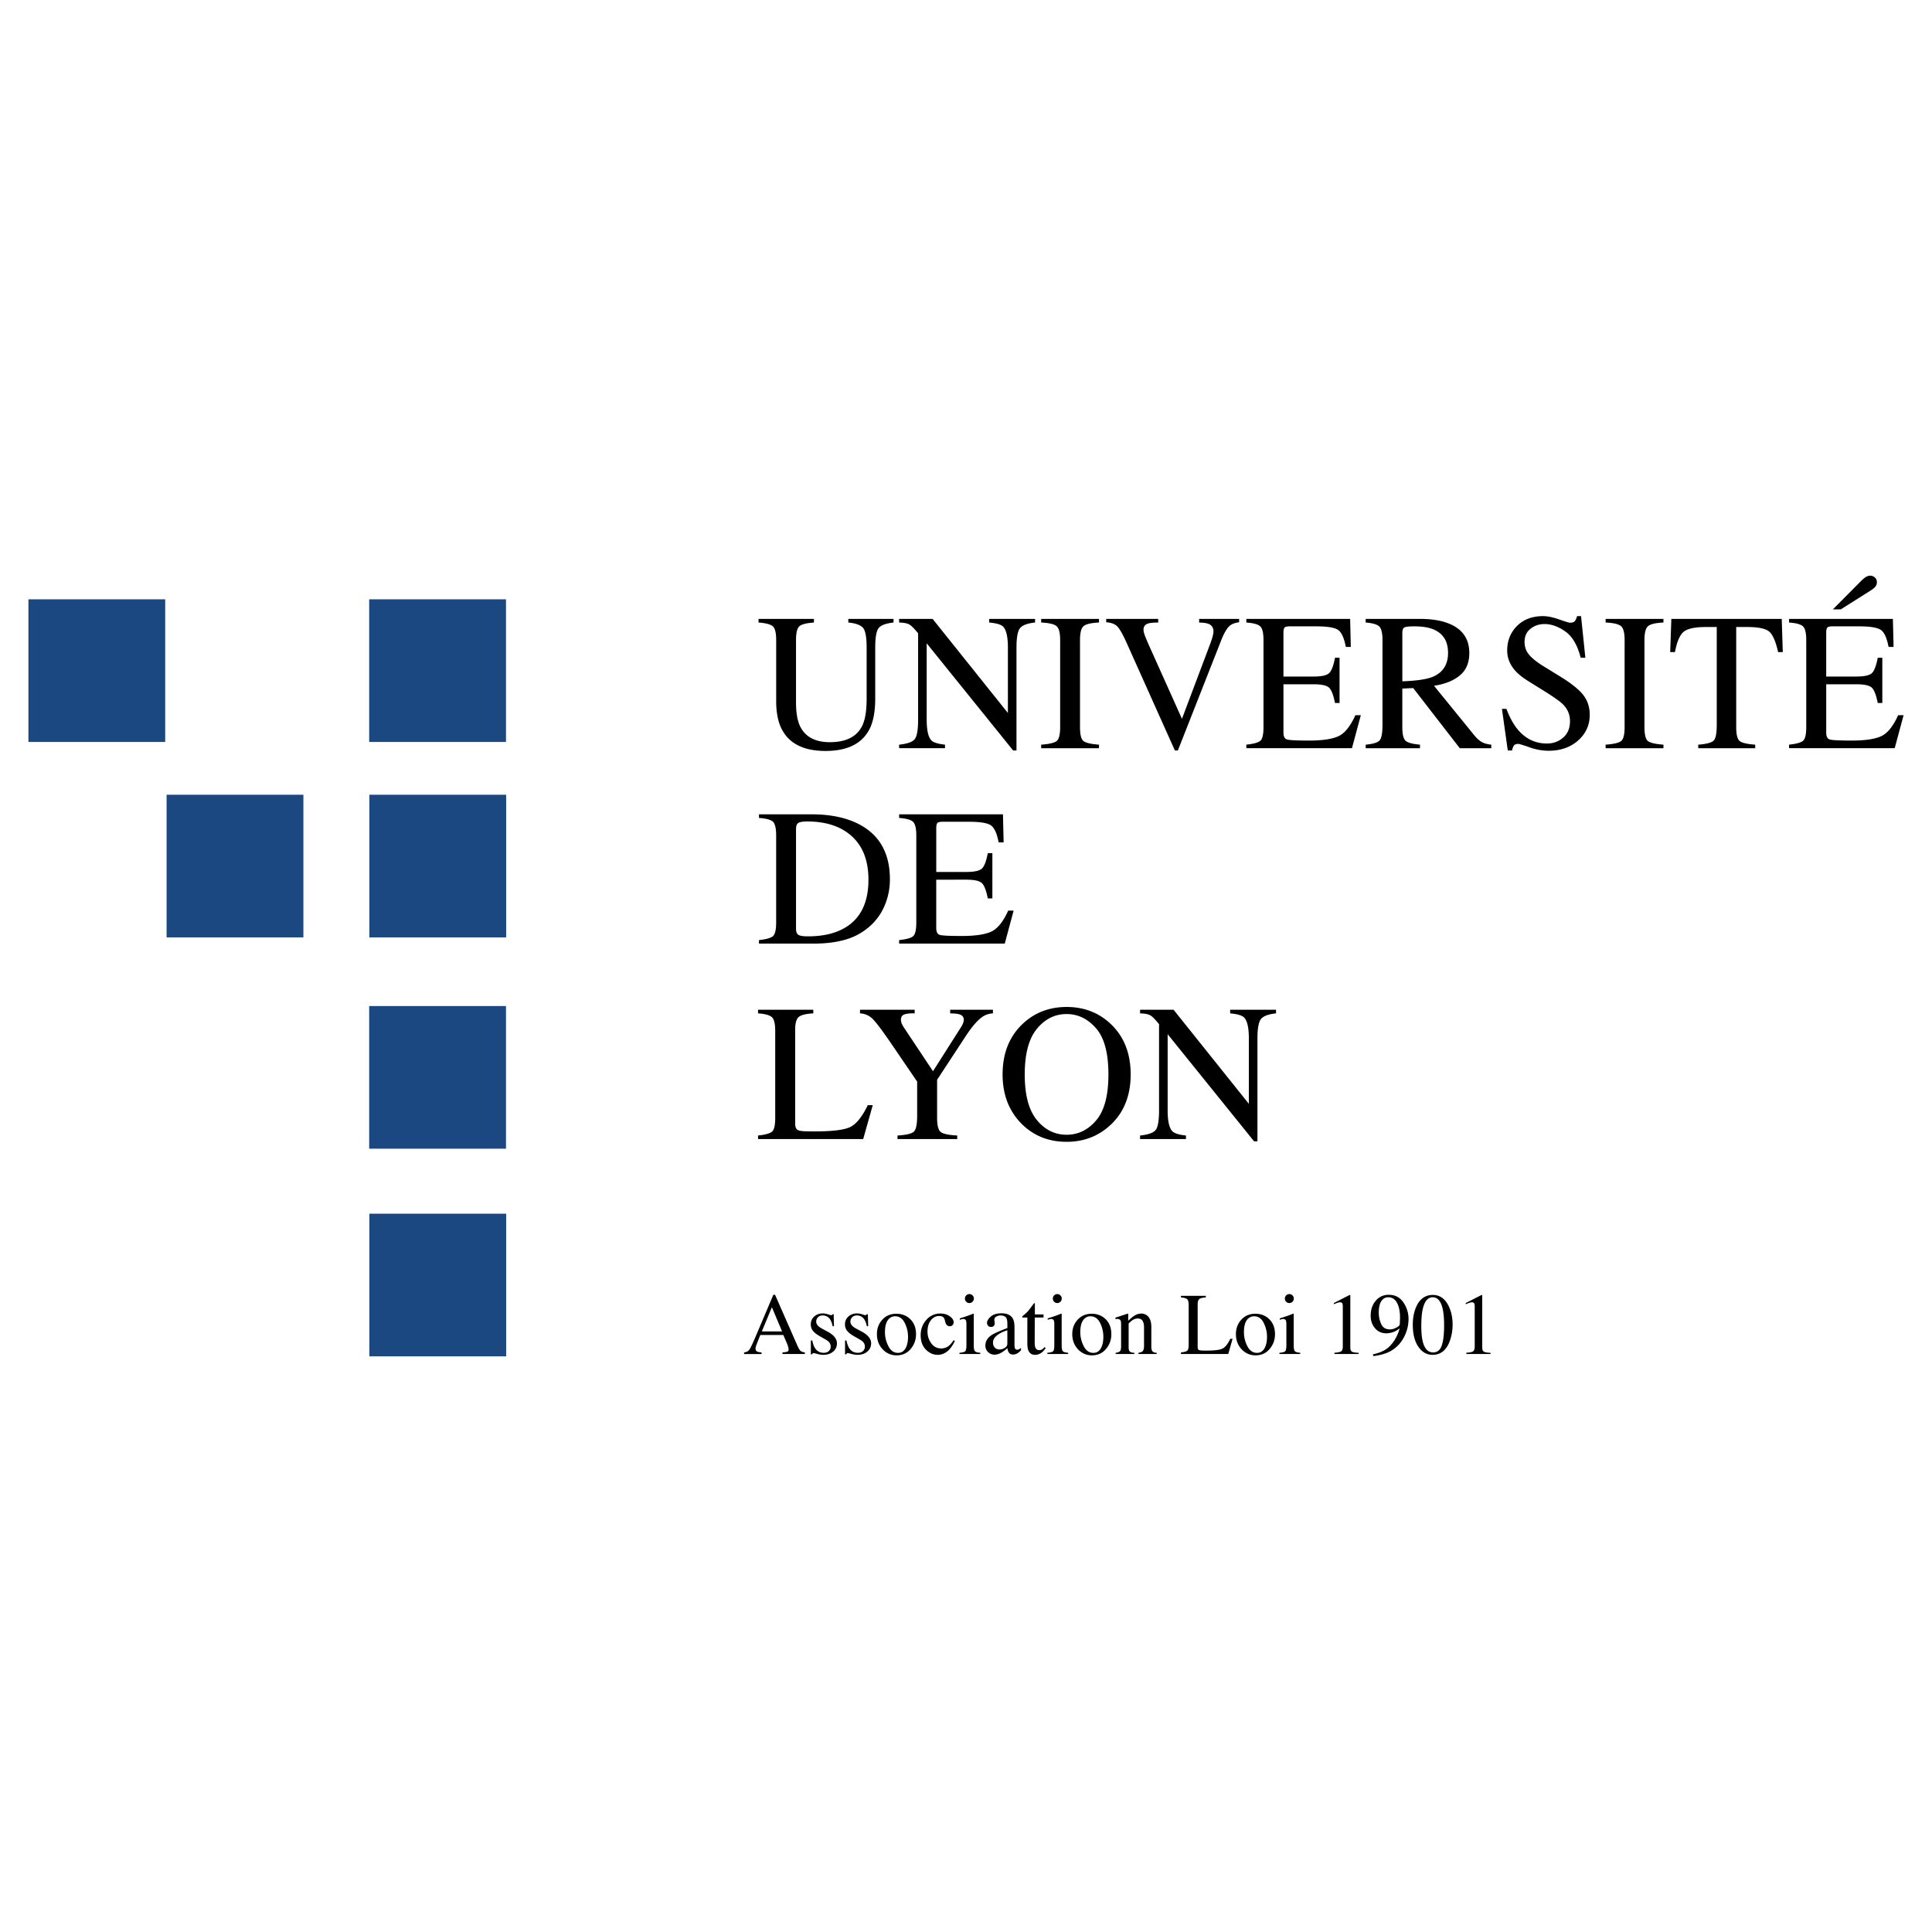 <svg xmlns="http://www.w3.org/2000/svg" width="2500" height="2500" viewBox="0 0 192.756 192.756"><g fill-rule="evenodd" clip-rule="evenodd"><path fill="#fff" fill-opacity="0" d="M0 0h192.756v192.756H0V0z"/><path fill="#1c4882" d="M50.482 74.026H36.833V59.793h13.649v14.233zM16.483 74.026H2.834V59.793h13.649v14.233zM50.499 93.523H36.85V79.291h13.649v14.232zM50.482 114.605H36.833v-14.232h13.649v14.232zM50.499 135.322H36.85V121.09h13.649v14.232zM30.27 93.523H16.621V79.291H30.27v14.232z"/><path d="M77.011 130.42l1.015 2.416h-2.018l1.003-2.416zm-1.032 4.512c-.206-.018-.345-.043-.419-.076-.12-.059-.18-.16-.18-.309 0-.074.022-.176.067-.303.044-.127.18-.479.409-1.051h2.296l.364.844c.051.119.091.234.12.342.028.109.043.184.043.227 0 .129-.037.211-.112.242-.074.033-.239.061-.497.084v.158h2.232v-.158c-.206-.029-.352-.082-.439-.16s-.204-.283-.349-.615l-2.185-4.975h-.172l-1.829 4.307c-.274.645-.468 1.041-.581 1.186-.113.146-.282.232-.507.258v.158h1.739v-.159zM80.899 135.125v-1.385h.142c.066.326.154.576.266.75.2.32.493.48.878.48.215 0 .384-.059.508-.178s.187-.271.187-.461c0-.119-.036-.236-.107-.348s-.197-.219-.377-.324l-.48-.275c-.352-.188-.61-.379-.775-.568a1.005 1.005 0 0 1-.249-.678c0-.32.115-.582.343-.789.228-.205.515-.309.861-.309.151 0 .317.029.499.086.182.057.284.086.307.086.052 0 .088-.008.111-.021s.043-.037.06-.068h.103l.03 1.195h-.133c-.057-.277-.134-.492-.231-.646a.852.852 0 0 0-.767-.428c-.2 0-.357.061-.471.184s-.172.268-.172.432c0 .264.197.498.592.703l.565.305c.608.33.913.717.913 1.156 0 .338-.127.613-.379.826-.253.215-.583.322-.992.322-.171 0-.366-.029-.583-.086a2.67 2.67 0 0 0-.385-.086.126.126 0 0 0-.09.037.244.244 0 0 0-.061.088h-.113zM84.311 135.125v-1.385h.142c.066.326.154.576.266.75.2.32.493.48.878.48.215 0 .384-.059.508-.178s.186-.271.186-.461a.645.645 0 0 0-.107-.348c-.072-.111-.197-.219-.377-.324l-.48-.275c-.352-.188-.61-.379-.775-.568a1.005 1.005 0 0 1-.249-.678c0-.32.115-.582.343-.789.228-.205.515-.309.861-.309.151 0 .318.029.5.086.181.057.283.086.306.086.052 0 .088-.008.111-.021s.043-.037.06-.068h.103l.03 1.195h-.133c-.057-.277-.134-.492-.231-.646a.85.85 0 0 0-.767-.428c-.199 0-.356.061-.471.184s-.171.268-.171.432c0 .264.197.498.591.703l.565.304c.608.33.913.717.913 1.156 0 .338-.126.613-.379.826-.252.215-.583.322-.992.322-.171 0-.366-.029-.583-.086a2.67 2.67 0 0 0-.385-.086.126.126 0 0 0-.09.037.244.244 0 0 0-.061.088h-.112v.001zM90.264 131.984c.22.438.33.902.33 1.396 0 .477-.086.863-.259 1.156-.173.295-.419.441-.739.441-.408 0-.728-.219-.958-.66a3.021 3.021 0 0 1-.345-1.422c0-.637.143-1.084.429-1.346a.85.85 0 0 1 .586-.223c.418.002.736.221.956.658zm-2.202 2.635c.38.402.844.604 1.393.604.571 0 1.037-.209 1.396-.629s.54-.914.54-1.482c0-.617-.186-1.111-.558-1.482-.371-.371-.839-.557-1.405-.557-.568 0-1.033.195-1.395.588-.361.395-.542.873-.542 1.441.001.609.191 1.115.571 1.517zM93.837 131.051c.357 0 .665.092.923.275.258.186.388.387.388.607a.404.404 0 0 1-.099.262c-.065.082-.167.123-.304.123a.381.381 0 0 1-.264-.104.588.588 0 0 1-.165-.299l-.052-.205c-.037-.152-.101-.26-.192-.322a.676.676 0 0 0-.373-.09c-.326 0-.601.143-.825.426-.225.285-.336.662-.336 1.133 0 .432.124.818.371 1.162.247.342.58.514 1 .514.297 0 .561-.098.792-.291.131-.111.28-.289.445-.531l.12.072a3.357 3.357 0 0 1-.514.814c-.346.383-.746.574-1.2.574-.445 0-.84-.176-1.182-.527-.343-.352-.514-.828-.514-1.432 0-.59.187-1.1.562-1.523a1.812 1.812 0 0 1 1.419-.638zM96.271 129.561a.44.44 0 0 1 .129-.318.424.424 0 0 1 .317-.133c.123 0 .228.045.315.131a.44.44 0 0 1 .131.32.435.435 0 0 1-.131.314.434.434 0 0 1-.315.131.432.432 0 0 1-.317-.131.43.43 0 0 1-.129-.314zm-.549 5.529v-.119c.306-.029.499-.08.579-.156.08-.076.12-.281.12-.615v-2.043c0-.186-.013-.314-.039-.387-.042-.117-.133-.176-.27-.176a.471.471 0 0 0-.092.01c-.03.006-.116.027-.259.068v-.133l.184-.061c.5-.162.849-.285 1.045-.367a.558.558 0 0 1 .155-.053.22.22 0 0 1 .008.064v3.076c0 .326.039.529.119.613.078.082.256.135.533.158v.119h-2.083v.002zM100.244 134.479a1.033 1.033 0 0 1-.541.158.62.62 0 0 1-.373-.121c-.172-.123-.258-.312-.258-.574 0-.322.205-.611.617-.865.215-.131.484-.25.814-.359v1.357c.001.163-.087.296-.259.404zm-1.664.417c.18.172.393.258.639.258.234 0 .48-.076.74-.23a4.14 4.14 0 0 0 .557-.42c.01.174.057.324.145.449.086.125.229.189.422.189a.858.858 0 0 0 .488-.164 1.39 1.39 0 0 0 .295-.273v-.223a1.7 1.7 0 0 1-.223.145.366.366 0 0 1-.162.031c-.117 0-.195-.057-.232-.168a1.228 1.228 0 0 1-.033-.342v-1.719c0-.377-.053-.664-.158-.861-.197-.359-.574-.539-1.127-.539-.477 0-.84.109-1.086.328-.248.219-.371.428-.371.627 0 .104.035.195.104.281.068.084.166.125.295.125a.407.407 0 0 0 .215-.055c.105-.062.158-.174.158-.334 0-.023-.008-.076-.021-.158a.941.941 0 0 1-.021-.172c0-.135.064-.24.197-.316a.812.812 0 0 1 .414-.111c.307 0 .508.094.605.287.057.113.086.316.086.607v.363c-.785.295-1.311.527-1.572.699-.414.277-.621.623-.621 1.037a.864.864 0 0 0 .267.659zM103.25 131.141h.865v.309h-.875l-.008 2.467c0 .217.018.381.055.494.068.195.203.295.404.295a.504.504 0 0 0 .268-.072c.076-.049.162-.127.26-.232l.111.094-.096.129a1.363 1.363 0 0 1-.471.424 1.06 1.06 0 0 1-.48.125c-.336 0-.564-.15-.686-.449-.064-.164-.098-.389-.098-.678v-2.596h-.467a.457.457 0 0 1-.033-.025.065.065 0 0 1-.01-.035c0-.029.006-.051.02-.066.012-.016.053-.053.121-.109.197-.162.34-.295.426-.396.088-.1.293-.369.615-.803.037 0 .059.002.066.008s.012.027.012.064v1.052h.001zM105.041 129.561a.447.447 0 0 1 .445-.451c.123 0 .227.045.314.131a.44.44 0 0 1 .131.32.435.435 0 0 1-.131.314.433.433 0 0 1-.314.131.44.44 0 0 1-.445-.445zm-.549 5.529v-.119c.305-.029.498-.08.578-.156s.119-.281.119-.615v-2.043c0-.186-.012-.314-.037-.387-.043-.117-.133-.176-.27-.176a.492.492 0 0 0-.094.01 4.4 4.4 0 0 0-.258.068v-.133l.184-.061c.5-.162.848-.285 1.045-.367a.556.556 0 0 1 .154-.053.22.22 0 0 1 .01.064v3.076c0 .326.037.529.117.613.078.082.256.135.533.158v.119h-2.081v.002zM109.754 131.984c.219.438.328.902.328 1.396 0 .477-.086.863-.258 1.156-.174.295-.42.441-.74.441-.408 0-.727-.219-.957-.66a3.022 3.022 0 0 1-.346-1.422c0-.637.145-1.084.43-1.346a.852.852 0 0 1 .586-.223c.418.002.736.221.957.658zm-2.203 2.635c.381.402.844.604 1.393.604.57 0 1.037-.209 1.396-.629s.539-.914.539-1.482c0-.617-.186-1.111-.557-1.482s-.84-.557-1.404-.557c-.568 0-1.033.195-1.395.588-.361.395-.543.873-.543 1.441 0 .609.192 1.115.571 1.517zM111.305 135.09v-.119c.201-.025.344-.076.426-.152.08-.076.121-.244.121-.508v-2.172c0-.184-.016-.311-.051-.387-.055-.107-.166-.162-.334-.162-.025 0-.053.002-.08.004l-.1.014v-.15c.117-.033.395-.123.83-.266l.402-.133c.021 0 .033.008.037.021s.006.035.006.061v.629c.264-.246.469-.414.617-.504.223-.141.455-.211.695-.211.193 0 .371.057.531.166.309.219.463.605.463 1.162v2c0 .207.041.355.123.445.082.092.221.139.416.143v.119h-1.83v-.119c.209-.029.355-.086.438-.174.082-.086.125-.275.125-.568V132.4c0-.246-.047-.449-.139-.611-.09-.162-.26-.242-.504-.242-.17 0-.34.057-.516.172a2.99 2.99 0 0 0-.377.326v2.398c0 .205.047.344.137.414.092.07.236.107.434.113v.119h-1.87v.001zM117.824 135.09v-.158c.322-.033.531-.092.627-.174.096-.08.145-.287.145-.619v-3.902c0-.312-.047-.514-.143-.609-.094-.098-.303-.156-.629-.18v-.162h2.48v.162c-.322.018-.539.07-.648.158-.111.09-.166.279-.166.57v4.217a.45.45 0 0 0 .049.229c.033.057.105.09.217.105.066.008.135.014.209.018.072.002.209.004.408.004.779 0 1.307-.064 1.582-.193.273-.129.539-.457.797-.986h.223l-.43 1.521h-4.721v-.001zM126.08 131.984c.219.438.33.902.33 1.396 0 .477-.088.863-.26 1.156-.174.295-.42.441-.738.441-.408 0-.729-.219-.959-.66a3.032 3.032 0 0 1-.344-1.422c0-.637.143-1.084.428-1.346a.854.854 0 0 1 .588-.223c.416.002.734.221.955.658zm-2.203 2.635c.381.402.846.604 1.393.604.572 0 1.037-.209 1.396-.629.361-.42.541-.914.541-1.482 0-.617-.186-1.111-.557-1.482-.373-.371-.84-.557-1.406-.557-.568 0-1.033.195-1.395.588-.361.395-.541.873-.541 1.441.001.609.19 1.115.569 1.517zM128.191 129.561c0-.123.043-.23.129-.318s.191-.133.316-.133c.123 0 .229.045.316.131a.44.44 0 0 1 .131.32.435.435 0 0 1-.131.314.438.438 0 0 1-.316.131.431.431 0 0 1-.316-.131.434.434 0 0 1-.129-.314zm-.546 5.529v-.119c.305-.029.498-.08.578-.156s.119-.281.119-.615v-2.043c0-.186-.014-.314-.039-.387-.043-.117-.133-.176-.27-.176-.031 0-.062.004-.092.01s-.117.027-.26.068v-.133l.186-.061c.498-.162.848-.285 1.045-.367a.556.556 0 0 1 .154-.053.22.22 0 0 1 .008.064v3.076c0 .326.039.529.117.613.078.082.258.135.535.158v.119h-2.081v.002zM134.699 129.203c.012.016.018.025.02.033s.002.023.002.049v5.158c0 .221.059.359.176.42s.336.096.656.107v.119h-2.416v-.127c.344-.018.57-.064.676-.143.105-.076.158-.244.158-.502v-3.967a.734.734 0 0 0-.051-.312c-.035-.07-.109-.107-.223-.107a.928.928 0 0 0-.289.062c-.119.041-.23.086-.332.131v-.119l1.572-.803h.051v.001zM137.803 132.104a2.77 2.77 0 0 1-.242-1.156c0-.506.088-.885.26-1.139s.4-.381.68-.381c.385 0 .678.186.879.557.199.371.299.854.299 1.447 0 .115-.004.264-.014.447a1.744 1.744 0 0 1-.029.32c-.029.074-.146.166-.354.273a1.288 1.288 0 0 1-.602.162c-.424.001-.715-.175-.877-.53zm-.543-2.331c-.34.395-.508.896-.508 1.504 0 .477.141.889.426 1.232s.67.516 1.154.516c.123 0 .26-.018.408-.051.285-.061.533-.17.744-.33l.15-.111c-.045.24-.16.537-.34.893a3.602 3.602 0 0 1-.727.967c-.215.203-.498.373-.854.514-.195.076-.443.15-.74.219l.043.17a5.624 5.624 0 0 0 1.178-.256 3.262 3.262 0 0 0 1.379-.904c.312-.352.549-.752.713-1.199a3.89 3.89 0 0 0 .244-1.324 2.89 2.89 0 0 0-.516-1.676c-.342-.502-.828-.754-1.455-.754a1.63 1.63 0 0 0-1.299.59zM141.949 133.844c-.098-.389-.146-.906-.146-1.555 0-.691.047-1.248.141-1.672.18-.793.514-1.189 1-1.189.484 0 .816.385.992 1.156.096.414.143.967.143 1.662 0 .871-.078 1.535-.236 1.996-.156.459-.445.689-.865.689-.503.001-.847-.363-1.029-1.087zm-.605-3.565c-.26.531-.389 1.166-.389 1.902 0 .936.193 1.678.582 2.223.363.512.826.768 1.389.768.822 0 1.4-.473 1.734-1.418a4.787 4.787 0 0 0 .266-1.607c0-.723-.145-1.361-.432-1.918-.363-.689-.873-1.033-1.531-1.033-.727-.001-1.268.361-1.619 1.083zM147.861 129.203c.01.016.018.025.018.033a.217.217 0 0 1 .004.049v5.158c0 .221.057.359.176.42.115.061.334.096.654.107v.119h-2.416v-.127c.346-.018.57-.064.678-.143.105-.076.158-.244.158-.502v-3.967a.73.73 0 0 0-.053-.312c-.033-.07-.107-.107-.223-.107-.074 0-.17.021-.289.062s-.229.086-.332.131v-.119l1.572-.803h.053v.001zM75.677 61.748h5.531v.362c-.749.051-1.234.176-1.456.376-.223.2-.333.659-.333 1.375v6.236c0 1.021.139 1.818.419 2.39.52 1.041 1.507 1.561 2.961 1.561 1.593 0 2.662-.533 3.208-1.6.304-.596.458-1.517.458-2.761v-5.074c0-1.06-.127-1.725-.381-1.995s-.736-.439-1.447-.509v-.362h4.512v.362c-.755.083-1.249.265-1.48.547-.232.283-.347.935-.347 1.957v5.074c0 1.346-.207 2.396-.619 3.151-.761 1.39-2.208 2.085-4.341 2.085-2.107 0-3.542-.686-4.303-2.057-.413-.736-.619-1.707-.619-2.913V63.86c0-.71-.109-1.166-.328-1.366-.219-.2-.697-.329-1.433-.386v-.36h-.002zM89.706 74.648v-.353c.806-.082 1.323-.265 1.552-.547s.342-.938.342-1.966v-8.597l-.267-.314c-.286-.336-.529-.544-.729-.624s-.5-.125-.899-.138v-.362h3.341l7.512 9.387v-6.521c0-1.073-.158-1.771-.477-2.094-.209-.21-.672-.346-1.389-.41v-.362h4.578v.362c-.742.076-1.238.257-1.484.542-.248.286-.371.94-.371 1.961v10.263h-.334l-8.625-10.691v7.597c0 1.066.155 1.761.466 2.085.203.209.657.352 1.361.428v.353h-4.577v.001zM103.877 74.648v-.353c.793-.057 1.307-.176 1.541-.357.236-.181.354-.649.354-1.404v-8.673c0-.717-.117-1.178-.354-1.385-.234-.206-.748-.329-1.541-.367v-.362h5.77v.362c-.795.038-1.309.161-1.543.367-.234.207-.352.668-.352 1.385v8.673c0 .755.117 1.223.352 1.404s.748.3 1.543.357v.353h-5.77zM110.365 61.748h5.188v.362c-.488.007-.822.038-1 .095-.311.102-.465.308-.465.619 0 .159.055.381.166.667.111.286.318.765.623 1.438l3.047 6.788 2.77-7.35c.121-.324.213-.597.277-.819.062-.222.096-.403.096-.542 0-.374-.162-.628-.486-.762-.191-.076-.504-.12-.943-.133v-.362h3.99v.333c-.412.058-.719.169-.914.333-.299.248-.594.746-.885 1.495l-4.314 10.968h-.295l-4.807-10.72c-.406-.907-.732-1.472-.977-1.695-.244-.222-.602-.349-1.07-.381v-.334h-.001zM124.346 74.648v-.353c.717-.076 1.182-.205 1.395-.385.213-.181.318-.64.318-1.376v-8.673c0-.691-.104-1.144-.314-1.356-.209-.212-.676-.344-1.398-.395v-.362h10.357l.066 2.799h-.494c-.166-.863-.412-1.421-.742-1.676-.332-.253-1.066-.38-2.209-.38h-2.646c-.287 0-.463.046-.529.138-.066.092-.1.265-.1.519v4.351h2.998c.832 0 1.361-.123 1.59-.371.229-.247.414-.749.553-1.504h.457v4.513h-.457c-.146-.755-.334-1.255-.562-1.5s-.754-.367-1.58-.367h-2.998v4.827c0 .387.121.616.367.685.244.07.975.105 2.193.105 1.32 0 2.295-.145 2.924-.434.627-.288 1.191-.988 1.693-2.099h.543l-.885 3.294h-10.54zM139.91 63.167c0-.292.062-.478.186-.557.125-.079.463-.119 1.016-.119.818 0 1.475.111 1.971.333.926.413 1.389 1.184 1.389 2.314 0 1.174-.518 1.974-1.551 2.399-.604.241-1.605.387-3.01.438v-4.808h-.001zm1.762 11.481v-.353c-.736-.063-1.213-.191-1.432-.385s-.33-.652-.33-1.376v-3.836l1.086-.048 4.646 5.998h3.143v-.353c-.389-.038-.705-.126-.953-.267-.248-.14-.496-.361-.742-.667l-4.018-4.941c1.084-.165 1.943-.507 2.574-1.028.631-.521.947-1.266.947-2.237 0-1.447-.711-2.44-2.133-2.979-.748-.286-1.684-.429-2.807-.429h-5.398v.362c.703.057 1.158.192 1.365.405.207.213.311.661.311 1.347v8.445c0 .813-.094 1.33-.277 1.552-.184.222-.65.369-1.398.438v.353h5.416v-.001zM149.85 70.725h.447c.33.876.719 1.574 1.162 2.095.773.908 1.736 1.361 2.885 1.361.621 0 1.16-.196 1.613-.59.453-.393.682-.942.682-1.647 0-.635-.229-1.187-.686-1.656-.299-.298-.928-.746-1.885-1.343l-1.666-1.038c-.502-.317-.902-.638-1.201-.961-.551-.615-.828-1.295-.828-2.037 0-.984.328-1.803.98-2.457.654-.654 1.521-.981 2.6-.981.445 0 .979.11 1.604.329.625.219.982.328 1.072.328.24 0 .408-.057.5-.171.092-.114.162-.276.215-.486h.398l.43 4.151h-.467c-.318-1.25-.828-2.123-1.529-2.618s-1.395-.743-2.08-.743c-.533 0-.998.157-1.395.471-.396.314-.594.75-.594 1.309 0 .502.152.93.457 1.286.303.361.777.739 1.418 1.133l1.713 1.057c1.072.66 1.828 1.267 2.266 1.818.432.559.648 1.219.648 1.98 0 1.022-.387 1.875-1.156 2.561-.771.686-1.758 1.028-2.957 1.028a5.746 5.746 0 0 1-1.891-.343c-.656-.229-1.031-.343-1.127-.343-.229 0-.383.07-.463.209-.078.14-.131.289-.156.448h-.428l-.581-4.15zM160.193 74.648v-.353c.793-.057 1.309-.176 1.543-.357s.352-.649.352-1.404v-8.673c0-.717-.117-1.178-.352-1.385-.234-.206-.75-.329-1.543-.367v-.362h5.77v.362c-.793.038-1.307.161-1.541.367-.236.207-.354.668-.354 1.385v8.673c0 .755.117 1.223.354 1.404.234.181.748.3 1.541.357v.353h-5.77zM166.635 65.061l.115-3.313h11.014l.105 3.313h-.467c-.229-1.041-.52-1.718-.871-2.032-.352-.314-1.094-.472-2.223-.472h-1.086v9.978c0 .755.117 1.223.352 1.404.236.181.75.3 1.543.357v.353h-5.684v-.353c.824-.063 1.34-.2 1.543-.409.203-.21.305-.736.305-1.581v-9.749h-1.086c-1.078 0-1.814.156-2.205.467-.389.311-.684.99-.879 2.037h-.476zM178.496 74.648v-.353c.717-.076 1.184-.205 1.396-.385.211-.181.318-.64.318-1.376v-8.673c0-.691-.105-1.144-.314-1.356-.209-.212-.676-.344-1.4-.395v-.362h10.359l.066 2.799h-.496c-.164-.863-.412-1.421-.742-1.676-.33-.253-1.066-.38-2.209-.38h-2.646c-.285 0-.461.046-.527.138-.066.092-.1.265-.1.519v4.351h2.998c.832 0 1.361-.123 1.59-.371.229-.247.412-.749.553-1.504h.457v4.513h-.457c-.146-.755-.334-1.255-.562-1.5s-.756-.367-1.58-.367h-2.998v4.827c0 .387.121.616.365.685.244.07.977.105 2.195.105 1.32 0 2.295-.145 2.922-.434.629-.288 1.193-.988 1.695-2.099h.543l-.887 3.294h-10.539zm8.76-16.575a.689.689 0 0 1-.152.457c-.102.121-.25.245-.447.372l-3 1.894h-.789l2.865-2.884c.102-.102.229-.207.381-.314s.314-.162.486-.162a.68.68 0 0 1 .451.176c.137.117.205.27.205.461zM79.419 82.73c0-.324.078-.533.233-.628s.452-.143.891-.143c1.758 0 3.17.432 4.236 1.294 1.244 1.009 1.866 2.514 1.866 4.513 0 2.241-.755 3.825-2.266 4.75-.984.603-2.237.904-3.76.904-.489 0-.812-.05-.967-.152-.155-.101-.233-.311-.233-.628v-9.91zm1.723 11.415c1.453 0 2.678-.184 3.675-.552a6.06 6.06 0 0 0 1.58-.867 5.683 5.683 0 0 0 1.794-2.218 6.65 6.65 0 0 0 .595-2.771c0-2.697-1.104-4.569-3.313-5.617-1.225-.583-2.723-.875-4.494-.875h-5.255v.361c.724.051 1.19.178 1.399.381.209.204.314.66.314 1.371v8.673c0 .736-.108 1.194-.324 1.375s-.679.31-1.39.385v.353h5.419v.001zM89.706 94.145v-.353c.717-.076 1.182-.204 1.395-.385.212-.181.319-.639.319-1.375v-8.673c0-.691-.104-1.144-.314-1.356-.209-.212-.676-.345-1.399-.396v-.361h10.359l.066 2.799h-.496c-.164-.863-.412-1.421-.742-1.676-.33-.254-1.066-.381-2.208-.381h-2.647c-.285 0-.461.046-.528.138s-.1.265-.1.519v4.351h2.999c.831 0 1.362-.124 1.59-.371s.412-.749.551-1.504h.459v4.512h-.459c-.145-.755-.332-1.254-.561-1.5-.229-.244-.756-.367-1.581-.367H93.41v4.827c0 .388.122.616.367.686.244.07.976.104 2.194.104 1.319 0 2.294-.144 2.923-.433.629-.289 1.193-.988 1.695-2.099h.541l-.885 3.293H89.706v.001zM75.63 113.643v-.352c.717-.076 1.182-.205 1.395-.387.212-.18.319-.639.319-1.375v-8.672c0-.693-.104-1.145-.314-1.357s-.676-.344-1.399-.395v-.363h5.512v.363c-.717.037-1.198.154-1.442.352-.245.197-.366.619-.366 1.266v9.369c0 .215.036.385.109.508.073.125.233.203.48.234.146.02.3.031.462.037.162.008.465.01.909.01 1.732 0 2.903-.143 3.513-.428s1.2-1.016 1.771-2.189h.495l-.952 3.379H75.63zM85.802 100.742h5.455v.363c-.457-.014-.8.021-1.028.104-.229.084-.343.262-.343.533 0 .084.019.186.057.311.039.123.124.287.258.49l2.884 4.332 2.799-4.4c.114-.184.188-.336.224-.457.035-.119.052-.209.052-.266 0-.279-.149-.463-.447-.553-.178-.057-.483-.088-.914-.094v-.363h4.266v.363a1.978 1.978 0 0 0-1.057.352c-.482.336-1.026.961-1.629 1.875l-2.884 4.398v3.799c0 .756.122 1.227.366 1.414.244.188.792.303 1.643.348v.352h-5.96v-.352c.882-.051 1.43-.184 1.642-.396.212-.211.319-.742.319-1.594v-3.389l-2.551-3.742c-.882-1.287-1.501-2.115-1.856-2.48a1.885 1.885 0 0 0-1.295-.584v-.364h-.001zM103.453 102.643c.809-.98 1.797-1.471 2.965-1.471 1.129 0 2.107.473 2.932 1.418.826.945 1.238 2.482 1.238 4.607 0 2.102-.408 3.629-1.223 4.584-.816.955-1.799 1.434-2.947 1.434-1.174 0-2.164-.49-2.971-1.471s-1.209-2.496-1.209-4.547c0-2.056.405-3.574 1.215-4.554zm-1.586 9.419c1.207 1.238 2.723 1.857 4.551 1.857 1.707 0 3.164-.559 4.371-1.676 1.344-1.25 2.018-2.934 2.018-5.047 0-2.082-.65-3.748-1.951-4.998-1.201-1.154-2.68-1.732-4.438-1.732-1.752 0-3.227.574-4.426 1.723-1.309 1.258-1.963 2.926-1.963 5.008 0 1.981.614 3.602 1.838 4.865zM113.744 113.643v-.352c.807-.082 1.324-.266 1.553-.549.229-.281.342-.938.342-1.965v-8.598l-.266-.312c-.287-.338-.529-.545-.729-.625-.201-.078-.5-.125-.9-.137v-.363h3.342l7.512 9.387v-6.521c0-1.072-.158-1.77-.477-2.094-.209-.209-.672-.346-1.389-.408v-.363h4.578v.363c-.742.074-1.236.256-1.484.541-.248.287-.371.939-.371 1.961v10.264h-.334l-8.625-10.691v7.598c0 1.066.154 1.762.467 2.084.201.211.656.354 1.361.43v.352h-4.58v-.002z"/></g></svg>
